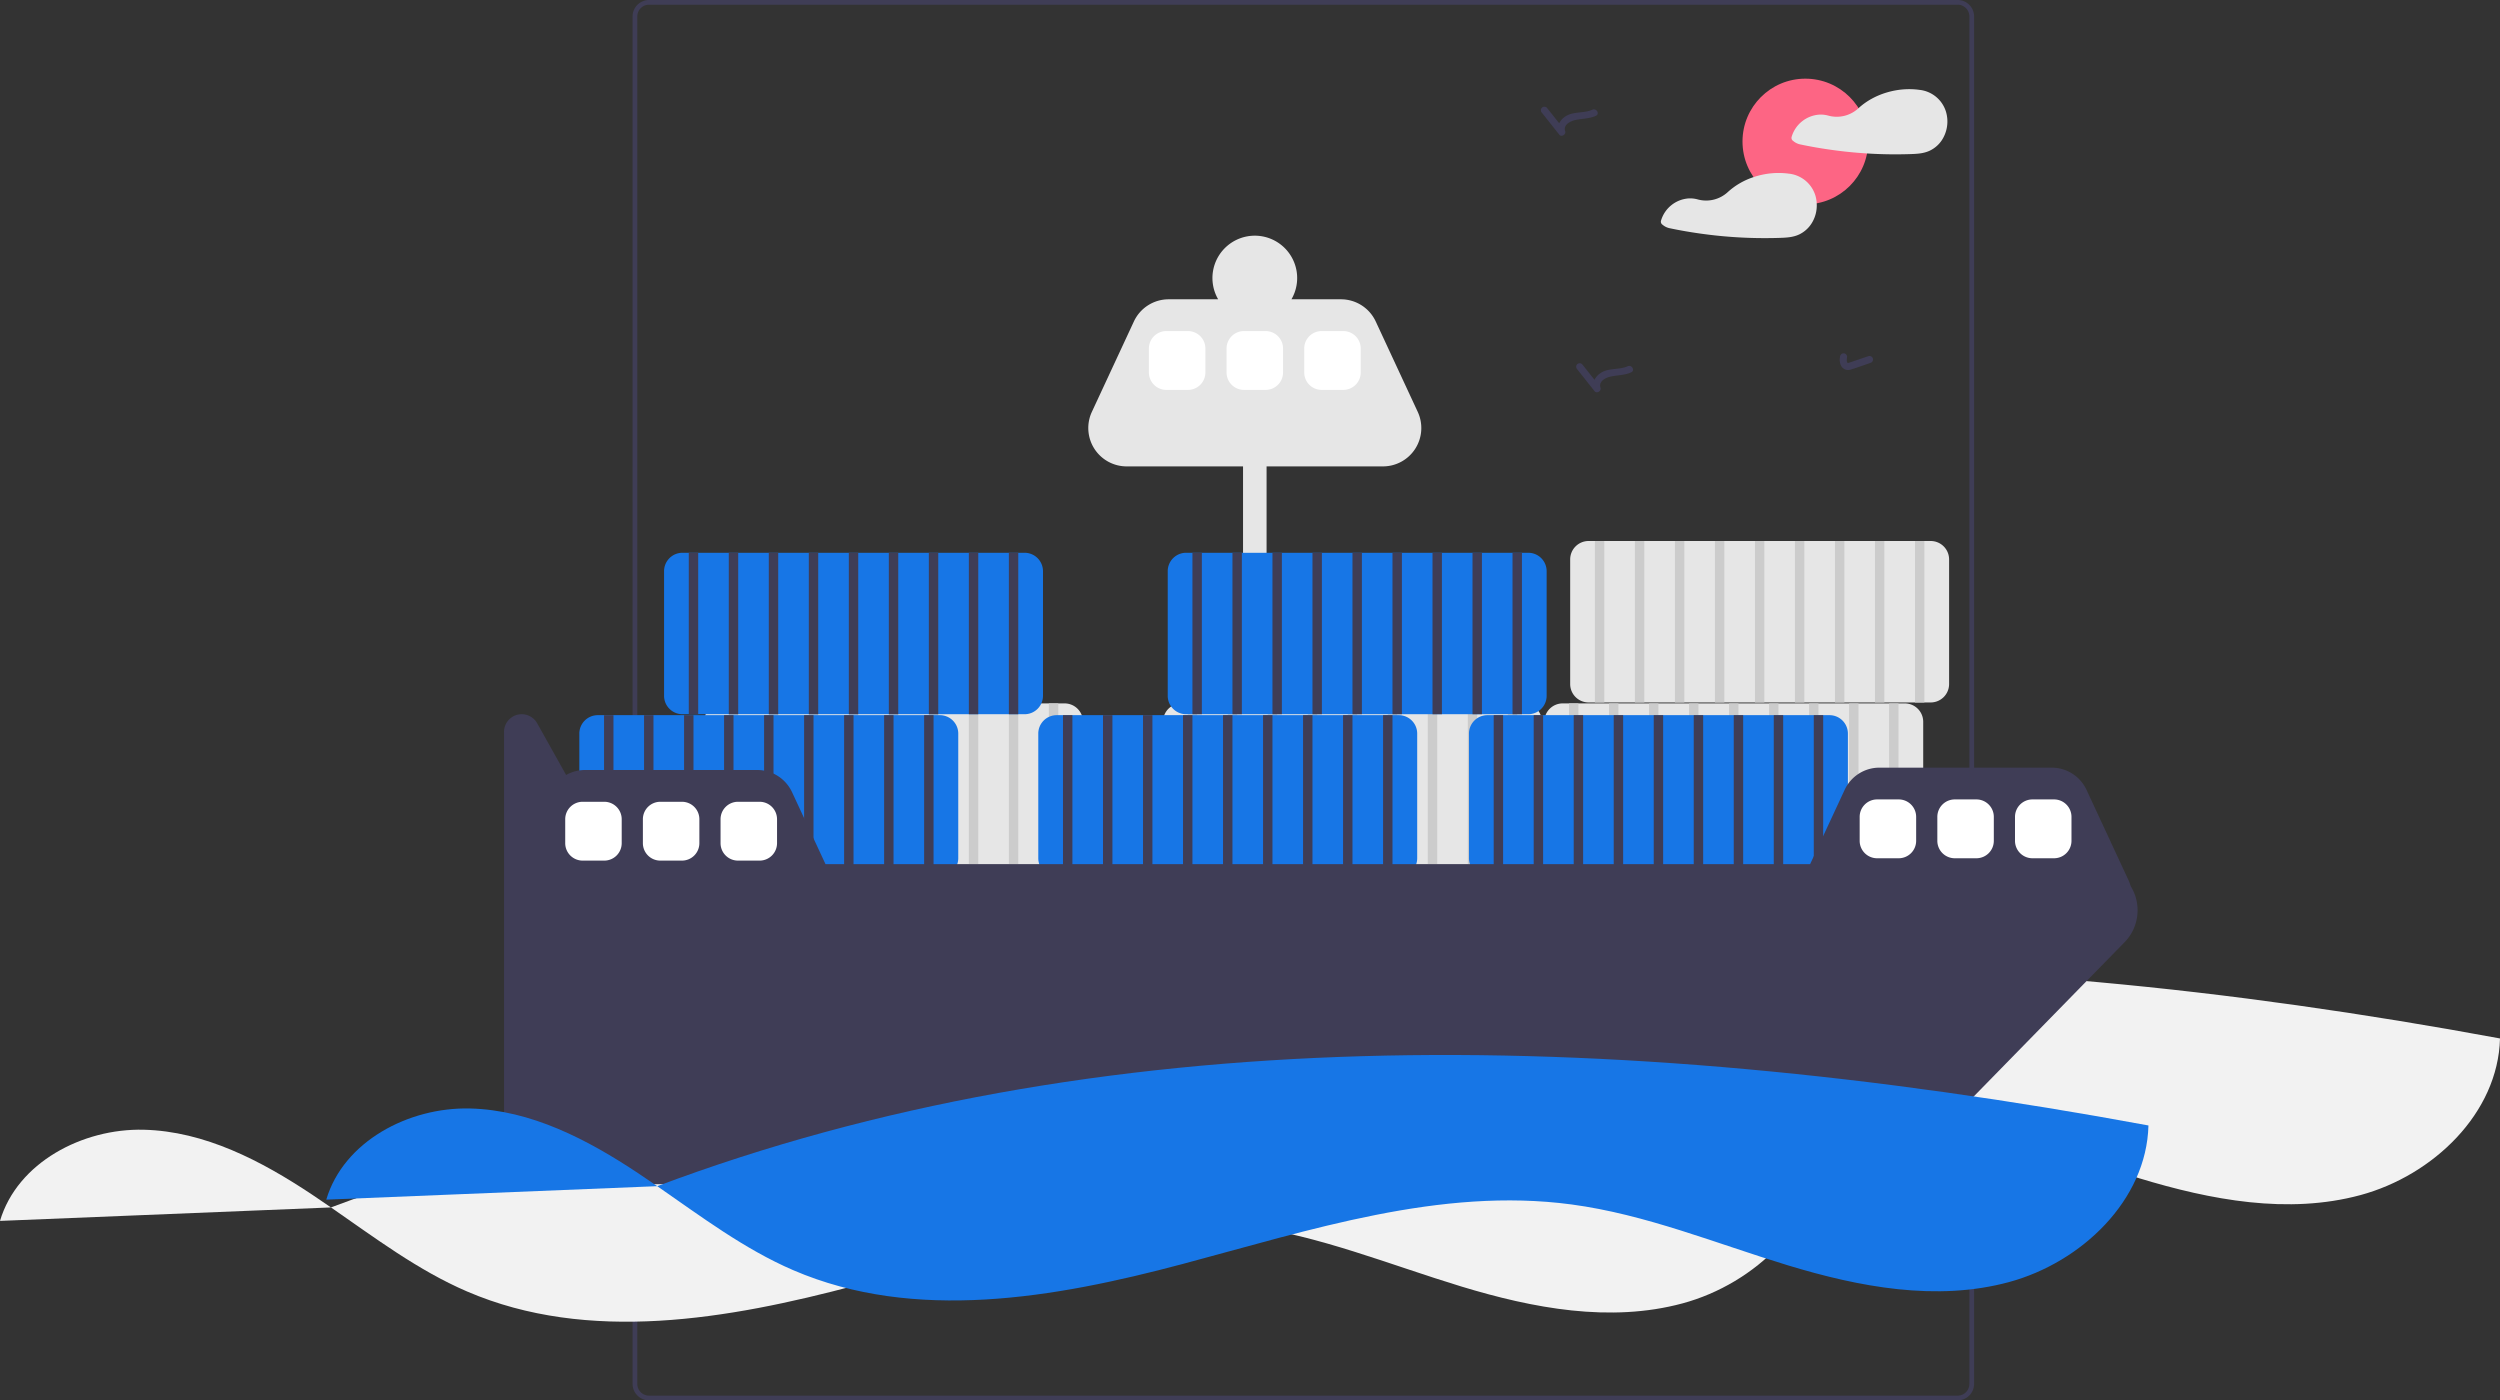 <svg xmlns="http://www.w3.org/2000/svg" xmlns:xlink="http://www.w3.org/1999/xlink" data-name="Layer 1" width="1062.23" height="595" viewBox="0 0 1062.23 595"><rect x="0" y="0" width="1062.23" height="595" fill="#333333" stroke="none"/><path d="M702.771,153.766q-.84-.51-1.68-.99H642.652c-.42.66-.82,1.33-1.21,2h63.01C703.892,154.436,703.332,154.106,702.771,153.766Zm-386.5,197.47v14.9c.25.02.51.02.76.03l-.5,28.64-.26-.14v2.82l.21.11-.21,12.01v41.4h2v-106.52Q317.432,347.726,316.271,351.236Zm386.5-197.47q-.84-.51-1.68-.99H642.652c-.42.66-.82,1.33-1.21,2h63.01C703.892,154.436,703.332,154.106,702.771,153.766Zm176.5-.99h-556a7.008,7.008,0,0,0-7,7v581a7.015,7.015,0,0,0,7,7h556a7.008,7.008,0,0,0,7-7v-581A7.008,7.008,0,0,0,879.271,152.776Zm5,588a5.002,5.002,0,0,1-5,5h-556a5.002,5.002,0,0,1-5-5v-581a5.008,5.008,0,0,1,5-5h556a5.008,5.008,0,0,1,5,5Z" transform="translate(-47.491 -152.776)" fill="#3f3d56"></path><path d="M396.54,586.789c-25.906-.62-53.677,13.895-61.049,38.738l140.624-5.725q-3.989-2.757-8.014-5.446C446.525,600.006,422.446,587.41,396.54,586.789Z" transform="translate(-47.491 -152.776)" fill="#f2f2f2"></path><path d="M476.116,619.802c18.7,12.926,36.95,26.722,57.787,35.695,51.594,22.22,110.988,11.857,165.275-2.585,54.287-14.442,109.703-32.792,165.383-25.348,31.573,4.221,61.382,16.574,91.858,25.841s63.267,15.473,94.016,7.153c30.748-8.321,58.483-34.706,59.287-66.55C877.589,551.089,662.376,549.815,476.116,619.802Z" transform="translate(-47.491 -152.776)" fill="#f2f2f2"></path><path d="M108.54,632.789c-25.906-.62-53.677,13.895-61.049,38.738l140.624-5.725q-3.989-2.757-8.014-5.446C158.525,646.006,134.446,633.41,108.54,632.789Z" transform="translate(-47.491 -152.776)" fill="#f2f2f2"></path><path d="M188.116,665.802c18.7,12.926,36.95,26.722,57.787,35.695,51.594,22.22,110.988,11.857,165.275-2.585,54.287-14.442,109.703-32.792,165.383-25.348,31.573,4.221,61.382,16.574,91.858,25.841s63.267,15.473,94.016,7.153c30.748-8.321,58.483-34.706,59.287-66.55C589.589,597.089,374.376,595.815,188.116,665.802Z" transform="translate(-47.491 -152.776)" fill="#f2f2f2"></path><path d="M499.828,451.644h-145.36a7.825,7.825,0,0,0-7.82,7.82v52.96a7.825,7.825,0,0,0,7.82,7.82h145.36a7.825,7.825,0,0,0,7.82-7.82v-52.96A7.825,7.825,0,0,0,499.828,451.644Z" transform="translate(-47.491 -152.776)" fill="#e6e6e6"></path><rect x="309.657" y="298.868" width="4" height="68.6" fill="#ccc"></rect><rect x="326.657" y="298.868" width="4" height="68.6" fill="#ccc"></rect><rect x="343.657" y="298.868" width="4" height="68.6" fill="#ccc"></rect><rect x="360.657" y="298.868" width="4" height="68.6" fill="#ccc"></rect><rect x="377.657" y="298.868" width="4" height="68.6" fill="#ccc"></rect><rect x="394.657" y="298.868" width="4" height="68.6" fill="#ccc"></rect><rect x="411.657" y="298.868" width="4" height="68.6" fill="#ccc"></rect><rect x="428.657" y="298.868" width="4" height="68.6" fill="#ccc"></rect><rect x="445.657" y="298.868" width="4" height="68.6" fill="#ccc"></rect><path d="M649.877,327.771l-17.846-38.396a16.302,16.302,0,0,0-14.783-9.431h-21.028a18,18,0,1,0-31.145,0H544.048a16.302,16.302,0,0,0-14.783,9.431L511.418,327.771a16.302,16.302,0,0,0,14.783,23.173h49.446v186h10v-186h49.446A16.302,16.302,0,0,0,649.877,327.771Z" transform="translate(-47.491 -152.776)" fill="#e6e6e6"></path><path d="M856.828,451.644h-145.36a7.825,7.825,0,0,0-7.82,7.82v52.96a7.825,7.825,0,0,0,7.82,7.82h145.36a7.825,7.825,0,0,0,7.82-7.82v-52.96A7.825,7.825,0,0,0,856.828,451.644Z" transform="translate(-47.491 -152.776)" fill="#e6e6e6"></path><rect x="666.657" y="298.868" width="4" height="68.6" fill="#ccc"></rect><rect x="683.657" y="298.868" width="4" height="68.6" fill="#ccc"></rect><rect x="700.657" y="298.868" width="4" height="68.6" fill="#ccc"></rect><rect x="717.657" y="298.868" width="4" height="68.6" fill="#ccc"></rect><rect x="734.657" y="298.868" width="4" height="68.6" fill="#ccc"></rect><rect x="751.657" y="298.868" width="4" height="68.6" fill="#ccc"></rect><rect x="768.657" y="298.868" width="4" height="68.6" fill="#ccc"></rect><rect x="785.657" y="298.868" width="4" height="68.6" fill="#ccc"></rect><rect x="802.657" y="298.868" width="4" height="68.6" fill="#ccc"></rect><path d="M694.828,451.644h-145.36a7.825,7.825,0,0,0-7.82,7.82v52.96a7.825,7.825,0,0,0,7.82,7.82h145.36a7.825,7.825,0,0,0,7.82-7.82v-52.96A7.825,7.825,0,0,0,694.828,451.644Z" transform="translate(-47.491 -152.776)" fill="#e6e6e6"></path><rect x="504.657" y="298.868" width="4" height="68.6" fill="#ccc"></rect><rect x="521.657" y="298.868" width="4" height="68.6" fill="#ccc"></rect><rect x="538.657" y="298.868" width="4" height="68.6" fill="#ccc"></rect><rect x="555.657" y="298.868" width="4" height="68.6" fill="#ccc"></rect><rect x="572.657" y="298.868" width="4" height="68.6" fill="#ccc"></rect><rect x="589.657" y="298.868" width="4" height="68.6" fill="#ccc"></rect><rect x="606.657" y="298.868" width="4" height="68.6" fill="#ccc"></rect><rect x="623.657" y="298.868" width="4" height="68.6" fill="#ccc"></rect><rect x="640.657" y="298.868" width="4" height="68.6" fill="#ccc"></rect><path d="M867.828,382.644h-145.36a7.825,7.825,0,0,0-7.82,7.82v52.96a7.825,7.825,0,0,0,7.82,7.82h145.36a7.825,7.825,0,0,0,7.82-7.82v-52.96A7.825,7.825,0,0,0,867.828,382.644Z" transform="translate(-47.491 -152.776)" fill="#e6e6e6"></path><rect x="677.657" y="229.868" width="4" height="68.6" fill="#ccc"></rect><rect x="694.657" y="229.868" width="4" height="68.6" fill="#ccc"></rect><rect x="711.657" y="229.868" width="4" height="68.6" fill="#ccc"></rect><rect x="728.657" y="229.868" width="4" height="68.6" fill="#ccc"></rect><rect x="745.657" y="229.868" width="4" height="68.6" fill="#ccc"></rect><rect x="762.657" y="229.868" width="4" height="68.6" fill="#ccc"></rect><rect x="779.657" y="229.868" width="4" height="68.6" fill="#ccc"></rect><rect x="796.657" y="229.868" width="4" height="68.6" fill="#ccc"></rect><rect x="813.657" y="229.868" width="4" height="68.6" fill="#ccc"></rect><path d="M824.828,456.644h-145.36a7.825,7.825,0,0,0-7.82,7.82v52.96a7.825,7.825,0,0,0,7.82,7.82h145.36a7.825,7.825,0,0,0,7.82-7.82v-52.96A7.825,7.825,0,0,0,824.828,456.644Z" transform="translate(-47.491 -152.776)" fill="#1776e6"></path><rect x="634.657" y="303.868" width="4" height="68.6" fill="#3f3d56"></rect><rect x="651.657" y="303.868" width="4" height="68.6" fill="#3f3d56"></rect><rect x="668.657" y="303.868" width="4" height="68.6" fill="#3f3d56"></rect><rect x="685.657" y="303.868" width="4" height="68.6" fill="#3f3d56"></rect><rect x="702.657" y="303.868" width="4" height="68.6" fill="#3f3d56"></rect><rect x="719.657" y="303.868" width="4" height="68.6" fill="#3f3d56"></rect><rect x="736.657" y="303.868" width="4" height="68.6" fill="#3f3d56"></rect><rect x="753.657" y="303.868" width="4" height="68.6" fill="#3f3d56"></rect><rect x="770.657" y="303.868" width="4" height="68.6" fill="#3f3d56"></rect><path d="M641.828,456.644h-145.36a7.825,7.825,0,0,0-7.82,7.82v52.96a7.825,7.825,0,0,0,7.82,7.82h145.36a7.825,7.825,0,0,0,7.82-7.82v-52.96A7.825,7.825,0,0,0,641.828,456.644Z" transform="translate(-47.491 -152.776)" fill="#1776e6"></path><rect x="451.657" y="303.868" width="4" height="68.6" fill="#3f3d56"></rect><rect x="468.657" y="303.868" width="4" height="68.6" fill="#3f3d56"></rect><rect x="485.657" y="303.868" width="4" height="68.6" fill="#3f3d56"></rect><rect x="502.657" y="303.868" width="4" height="68.6" fill="#3f3d56"></rect><rect x="519.657" y="303.868" width="4" height="68.6" fill="#3f3d56"></rect><rect x="536.657" y="303.868" width="4" height="68.6" fill="#3f3d56"></rect><rect x="553.657" y="303.868" width="4" height="68.6" fill="#3f3d56"></rect><rect x="570.657" y="303.868" width="4" height="68.6" fill="#3f3d56"></rect><rect x="587.657" y="303.868" width="4" height="68.6" fill="#3f3d56"></rect><path d="M696.828,387.644h-145.36a7.825,7.825,0,0,0-7.82,7.82v52.96a7.825,7.825,0,0,0,7.82,7.82h145.36a7.825,7.825,0,0,0,7.82-7.82v-52.96A7.825,7.825,0,0,0,696.828,387.644Z" transform="translate(-47.491 -152.776)" fill="#1776e6"></path><rect x="506.657" y="234.868" width="4" height="68.6" fill="#3f3d56"></rect><rect x="523.657" y="234.868" width="4" height="68.6" fill="#3f3d56"></rect><rect x="540.657" y="234.868" width="4" height="68.6" fill="#3f3d56"></rect><rect x="557.657" y="234.868" width="4" height="68.6" fill="#3f3d56"></rect><rect x="574.657" y="234.868" width="4" height="68.6" fill="#3f3d56"></rect><rect x="591.657" y="234.868" width="4" height="68.6" fill="#3f3d56"></rect><rect x="608.657" y="234.868" width="4" height="68.6" fill="#3f3d56"></rect><rect x="625.657" y="234.868" width="4" height="68.6" fill="#3f3d56"></rect><rect x="642.657" y="234.868" width="4" height="68.6" fill="#3f3d56"></rect><path d="M446.828,456.644h-145.36a7.825,7.825,0,0,0-7.82,7.82v52.96a7.825,7.825,0,0,0,7.82,7.82h145.36a7.825,7.825,0,0,0,7.82-7.82v-52.96A7.825,7.825,0,0,0,446.828,456.644Z" transform="translate(-47.491 -152.776)" fill="#1776e6"></path><rect x="256.657" y="303.868" width="4" height="68.6" fill="#3f3d56"></rect><rect x="273.657" y="303.868" width="4" height="68.6" fill="#3f3d56"></rect><rect x="290.657" y="303.868" width="4" height="68.6" fill="#3f3d56"></rect><rect x="307.657" y="303.868" width="4" height="68.6" fill="#3f3d56"></rect><rect x="324.657" y="303.868" width="4" height="68.6" fill="#3f3d56"></rect><rect x="341.657" y="303.868" width="4" height="68.6" fill="#3f3d56"></rect><rect x="358.657" y="303.868" width="4" height="68.6" fill="#3f3d56"></rect><rect x="375.657" y="303.868" width="4" height="68.6" fill="#3f3d56"></rect><rect x="392.657" y="303.868" width="4" height="68.6" fill="#3f3d56"></rect><path d="M482.828,387.644h-145.36a7.825,7.825,0,0,0-7.82,7.82v52.96a7.825,7.825,0,0,0,7.82,7.82h145.36a7.825,7.825,0,0,0,7.82-7.82v-52.96A7.825,7.825,0,0,0,482.828,387.644Z" transform="translate(-47.491 -152.776)" fill="#1776e6"></path><rect x="292.657" y="234.868" width="4" height="68.6" fill="#3f3d56"></rect><rect x="309.657" y="234.868" width="4" height="68.6" fill="#3f3d56"></rect><rect x="326.657" y="234.868" width="4" height="68.6" fill="#3f3d56"></rect><rect x="343.657" y="234.868" width="4" height="68.6" fill="#3f3d56"></rect><rect x="360.657" y="234.868" width="4" height="68.6" fill="#3f3d56"></rect><rect x="377.657" y="234.868" width="4" height="68.6" fill="#3f3d56"></rect><rect x="394.657" y="234.868" width="4" height="68.6" fill="#3f3d56"></rect><rect x="411.657" y="234.868" width="4" height="68.6" fill="#3f3d56"></rect><rect x="428.657" y="234.868" width="4" height="68.6" fill="#3f3d56"></rect><path d="M952.804,529.294a16.672,16.672,0,0,0-.927-2.523l-17.846-38.396a16.302,16.302,0,0,0-14.783-9.431H846.048a16.302,16.302,0,0,0-14.783,9.431l-14.673,31.569H398.239l-14.208-30.569a16.302,16.302,0,0,0-14.783-9.431H296.048a16.276,16.276,0,0,0-8.015,2.115l-12.308-21.978a7.518,7.518,0,0,0-14.077,3.673V636.361a19.583,19.583,0,0,0,19.583,19.583H841.408a19.583,19.583,0,0,0,14.001-5.891l94.699-96.835A19.41,19.41,0,0,0,952.804,529.294Z" transform="translate(-47.491 -152.776)" fill="#3f3d56"></path><path d="M854.247,517.444h-9.197a7.41,7.41,0,0,1-7.401-7.401V499.845a7.41,7.41,0,0,1,7.401-7.401h9.197a7.41,7.41,0,0,1,7.401,7.401v10.197A7.41,7.41,0,0,1,854.247,517.444Z" transform="translate(-47.491 -152.776)" fill="#fff"></path><path d="M887.247,517.444h-9.197a7.41,7.41,0,0,1-7.401-7.401V499.845a7.41,7.41,0,0,1,7.401-7.401h9.197a7.41,7.41,0,0,1,7.401,7.401v10.197A7.41,7.41,0,0,1,887.247,517.444Z" transform="translate(-47.491 -152.776)" fill="#fff"></path><path d="M920.247,517.444h-9.197a7.41,7.41,0,0,1-7.401-7.401V499.845a7.41,7.41,0,0,1,7.401-7.401h9.197a7.41,7.41,0,0,1,7.401,7.401v10.197A7.41,7.41,0,0,1,920.247,517.444Z" transform="translate(-47.491 -152.776)" fill="#fff"></path><path d="M552.247,318.444h-9.197a7.41,7.41,0,0,1-7.401-7.401V300.845a7.41,7.41,0,0,1,7.401-7.401h9.197a7.41,7.41,0,0,1,7.401,7.401v10.197A7.41,7.41,0,0,1,552.247,318.444Z" transform="translate(-47.491 -152.776)" fill="#fff"></path><path d="M585.247,318.444h-9.197a7.41,7.41,0,0,1-7.401-7.401V300.845a7.41,7.41,0,0,1,7.401-7.401h9.197a7.41,7.41,0,0,1,7.401,7.401v10.197A7.41,7.41,0,0,1,585.247,318.444Z" transform="translate(-47.491 -152.776)" fill="#fff"></path><path d="M618.247,318.444h-9.197a7.41,7.41,0,0,1-7.401-7.401V300.845a7.41,7.41,0,0,1,7.401-7.401h9.197a7.41,7.41,0,0,1,7.401,7.401v10.197A7.41,7.41,0,0,1,618.247,318.444Z" transform="translate(-47.491 -152.776)" fill="#fff"></path><path d="M304.247,518.444h-9.197a7.41,7.41,0,0,1-7.401-7.401V500.845a7.41,7.41,0,0,1,7.401-7.401h9.197a7.41,7.41,0,0,1,7.401,7.401v10.197A7.41,7.41,0,0,1,304.247,518.444Z" transform="translate(-47.491 -152.776)" fill="#fff"></path><path d="M337.247,518.444h-9.197a7.41,7.41,0,0,1-7.401-7.401V500.845a7.41,7.41,0,0,1,7.401-7.401h9.197a7.41,7.41,0,0,1,7.401,7.401v10.197A7.41,7.41,0,0,1,337.247,518.444Z" transform="translate(-47.491 -152.776)" fill="#fff"></path><path d="M370.247,518.444h-9.197a7.41,7.41,0,0,1-7.401-7.401V500.845a7.41,7.41,0,0,1,7.401-7.401h9.197a7.41,7.41,0,0,1,7.401,7.401v10.197A7.41,7.41,0,0,1,370.247,518.444Z" transform="translate(-47.491 -152.776)" fill="#fff"></path><path d="M247.171,623.759c-25.906-.62-53.677,13.895-61.049,38.738l140.624-5.725q-3.989-2.757-8.014-5.446C297.156,636.975,273.076,624.379,247.171,623.759Z" transform="translate(-47.491 -152.776)" fill="#1776e6"></path><path d="M326.746,656.772c18.7,12.926,36.95,26.722,57.787,35.695C436.127,714.687,495.521,704.324,549.808,689.882s109.703-32.792,165.383-25.348c31.573,4.221,61.382,16.574,91.858,25.841s63.267,15.473,94.016,7.153c30.748-8.321,58.483-34.706,59.287-66.55C728.219,588.059,513.007,586.784,326.746,656.772Z" transform="translate(-47.491 -152.776)" fill="#1776e6"></path><circle cx="767.076" cy="60.127" r="26.701" fill="#fd6584"></circle><path d="M874.326,200.259a13.235,13.235,0,0,0-11.17-9.29,1.081,1.081,0,0,0-.18,0,1.418,1.418,0,0,0-.22-.05c-8.94-1.16-18.88,1.66-25.57,7.8l-.073.067a13.543,13.543,0,0,1-12.826,3.106,11.891,11.891,0,0,0-3.761-.414,13.184,13.184,0,0,0-11.8,9.51,1.526,1.526,0,0,0,.69,1.69,6.673,6.673,0,0,0,2.79,1.42c2.21.47,4.44.9,6.67,1.29q6.54,1.14,13.15,1.85,4.365.465,8.75.74c6.04.38,12.11.47,18.16.28,3-.1,5.88-.2,8.62-1.52a12.798,12.798,0,0,0,4.95-4.31A14.548,14.548,0,0,0,874.326,200.259Z" transform="translate(-47.491 -152.776)" fill="#e6e6e6"></path><path d="M819.396,239.159a13.652,13.652,0,0,0-.56-3.3,13.26,13.26,0,0,0-11.18-9.29.965.965,0,0,0-.17,0,1.887,1.887,0,0,0-.23-.05,33.194,33.194,0,0,0-14.69,1.51,30.318,30.318,0,0,0-10.947,6.351,13.536,13.536,0,0,1-12.827,3.113,11.926,11.926,0,0,0-3.767-.414,13.183,13.183,0,0,0-11.8,9.51,1.555,1.555,0,0,0,.69,1.69,6.733,6.733,0,0,0,2.79,1.42c2.22.47,4.44.9,6.68,1.29q6.54,1.14,13.14,1.85a195.166,195.166,0,0,0,26.92,1.02c2.99-.1,5.88-.2,8.62-1.52a12.77,12.77,0,0,0,4.94-4.31A14.264,14.264,0,0,0,819.396,239.159Z" transform="translate(-47.491 -152.776)" fill="#e6e6e6"></path><path d="M829.308,304.405a5.61,5.61,0,0,0,.625,4.084,3.408,3.408,0,0,0,3.962,1.311c2.797-.868,5.556-1.885,8.33-2.828a1.535,1.535,0,0,0,1.048-1.845,1.515,1.515,0,0,0-1.845-1.048l-6.93,2.355c-.523.178-1.044.38-1.576.525-.056.015-.259.06-.248.059.026-.002.184.015.008.002q-.15-.045.002.02l-.133-.075c.121.101-.015-.013-.056-.056-.037-.037-.145-.186-.061-.064a1.855,1.855,0,0,1-.157-.276c.073.162-.064-.239-.074-.294a6.424,6.424,0,0,1,.106-1.871,1.507,1.507,0,0,0-1.5-1.5,1.539,1.539,0,0,0-1.5,1.5Z" transform="translate(-47.491 -152.776)" fill="#3f3d56"></path><path d="M717.627,309.672l7.393,9.322c.941,1.186,2.958-.098,2.507-1.459-.922-2.784,2.259-4.336,4.455-4.794,2.913-.608,5.837-.51,8.601-1.762,1.756-.795.233-3.382-1.514-2.59-3.234,1.465-7.004.793-10.278,2.218-2.927,1.273-5.241,4.449-4.156,7.726L727.141,316.873l-7.393-9.322a1.51,1.51,0,0,0-2.121,0,1.535,1.535,0,0,0,0,2.121Z" transform="translate(-47.491 -152.776)" fill="#3f3d56"></path><path d="M702.627,200.672l7.393,9.322c.941,1.186,2.958-.098,2.507-1.459-.922-2.784,2.259-4.336,4.455-4.794,2.913-.608,5.837-.51,8.601-1.762,1.756-.795.233-3.382-1.514-2.59-3.234,1.465-7.004.793-10.278,2.218-2.927,1.273-5.241,4.449-4.156,7.726L712.141,207.873l-7.393-9.322a1.51,1.51,0,0,0-2.121,0,1.535,1.535,0,0,0,0,2.121Z" transform="translate(-47.491 -152.776)" fill="#3f3d56"></path></svg>